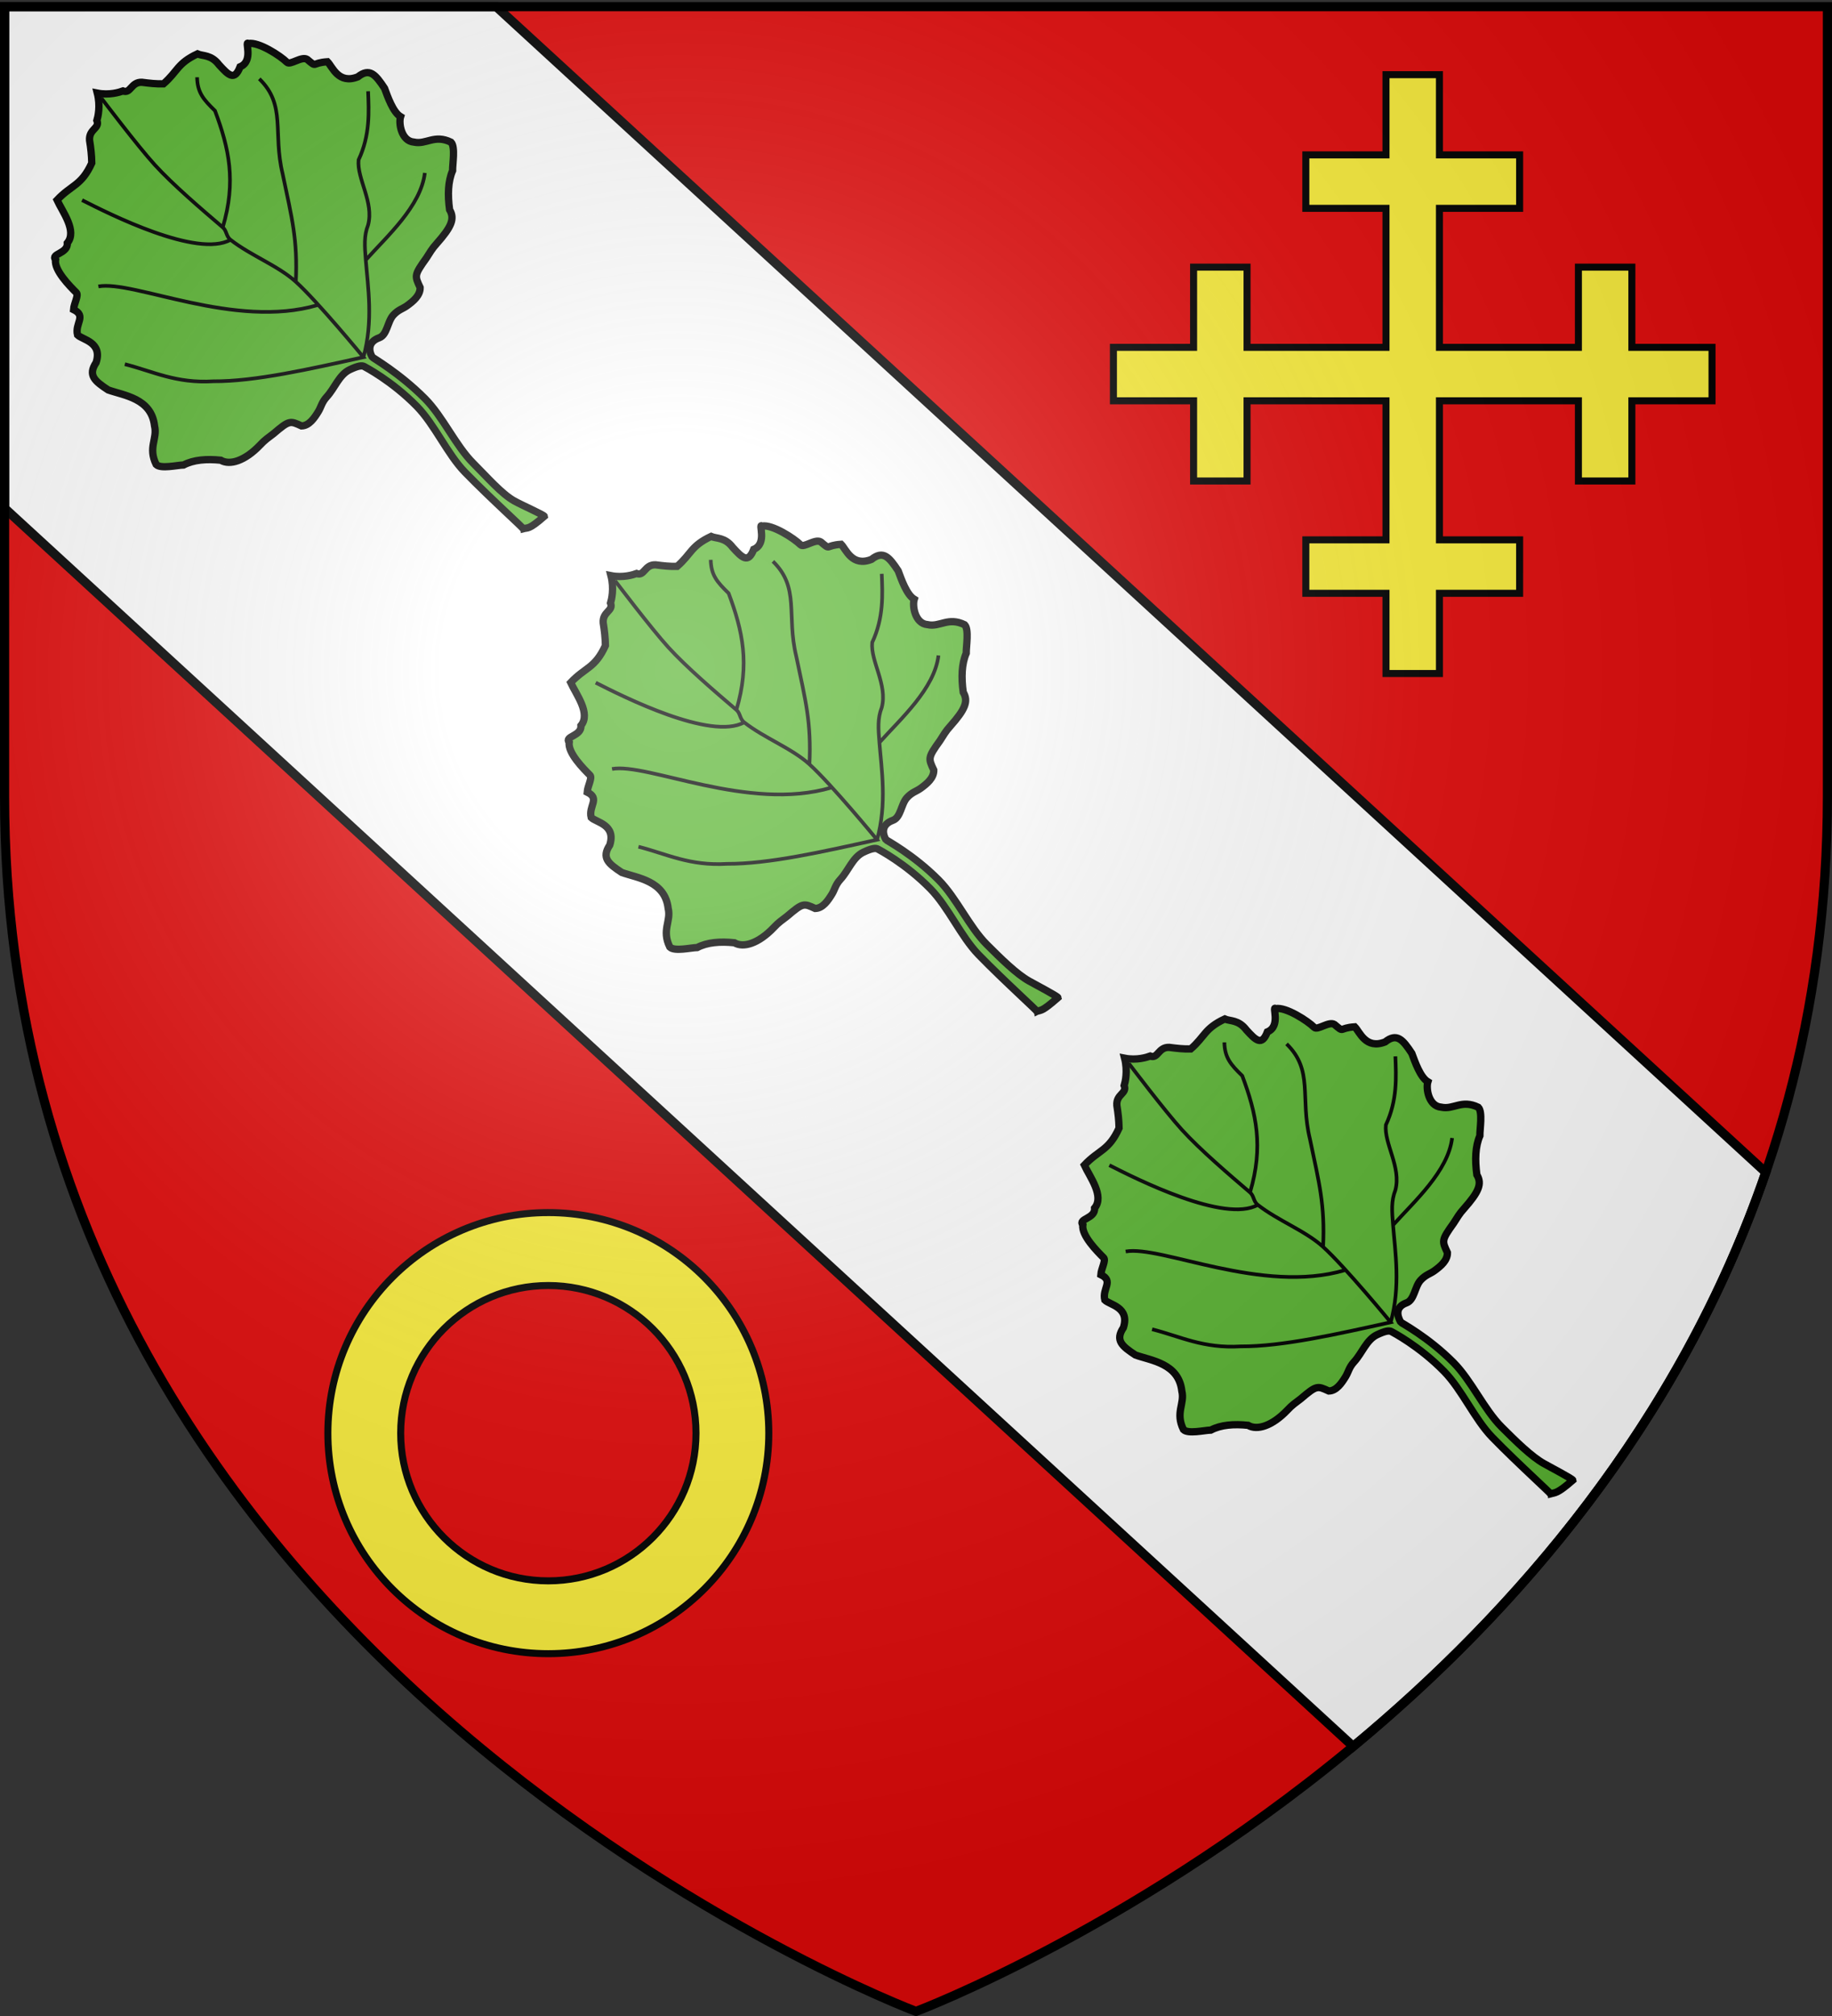 <svg xmlns="http://www.w3.org/2000/svg" xmlns:xlink="http://www.w3.org/1999/xlink" width="600" height="660" version="1.0"><rect width="100%" height="100%" fill="#333333" stroke="none"/><desc>Flag of Canton of Valais (Wallis)</desc><defs><radialGradient xlink:href="#a" id="b" cx="221.445" cy="226.331" r="300" fx="221.445" fy="226.331" gradientTransform="matrix(1.353 0 0 1.349 -77.63 -85.747)" gradientUnits="userSpaceOnUse"/><linearGradient id="a"><stop offset="0" style="stop-color:white;stop-opacity:.314"/><stop offset=".19" style="stop-color:white;stop-opacity:.251"/><stop offset=".6" style="stop-color:#6b6b6b;stop-opacity:.125"/><stop offset="1" style="stop-color:black;stop-opacity:.125"/></linearGradient></defs><g style="display:inline"><path d="M300 658.5s298.5-112.32 298.5-397.772V2.176H1.5v258.552C1.5 546.18 300 658.5 300 658.5" style="fill:#e20909;fill-opacity:1;fill-rule:evenodd;stroke:none;stroke-width:1px;stroke-linecap:butt;stroke-linejoin:miter;stroke-opacity:1"/><path d="M1.5 2.188v164.187L443.188 571.75c52.915-43.879 106.839-105.615 135.125-187.937L162.53 2.188z" style="display:inline;fill:#fff;fill-opacity:1;fill-rule:evenodd;stroke:#000;stroke-width:3;stroke-linecap:butt;stroke-linejoin:miter;stroke-opacity:1;stroke-miterlimit:4;stroke-dasharray:none"/><path d="M453.931 220.494v-26.256h-26.257v-17.505h26.257v-45.511H408.42v26.256h-17.505v-26.256h-26.257v-17.505h26.257V87.46h17.505v26.257h45.511V68.206h-26.257V50.7h26.257V24.444h17.505v26.257h26.256v17.505h-26.256v45.511h45.511V87.46h17.505v26.257h26.256v17.505h-26.256v26.256h-17.505v-26.256h-45.511v45.511h26.256v17.505h-26.256v26.256z" style="fill:#fcef3c;stroke:#000;stroke-width:2.3;stroke-miterlimit:4;stroke-dasharray:none;stroke-opacity:1"/><path d="M179.57 396.978c-39.855 0-72.187 32.363-72.187 72.22 0 39.855 32.332 72.187 72.188 72.187s72.219-32.332 72.219-72.188-32.363-72.219-72.22-72.219zm0 23.875c26.688 0 48.376 21.657 48.376 48.344s-21.688 48.344-48.375 48.344-48.344-21.657-48.344-48.344 21.657-48.344 48.344-48.344z" style="fill:#fcef3c;fill-opacity:1;stroke:#000;stroke-width:2.3;stroke-miterlimit:4;stroke-dasharray:none;stroke-opacity:1"/><g style="stroke:#000;stroke-opacity:1;stroke-width:2.224;stroke-miterlimit:4;stroke-dasharray:none"><g style="stroke:#000;stroke-opacity:1;stroke-width:18.993;stroke-miterlimit:4;stroke-dasharray:none"><g style="stroke:#000;stroke-width:18.993;stroke-miterlimit:4;stroke-dasharray:none;stroke-opacity:1"><path d="M-1352.918 1955.619c11.183 5.59 5.857 12.062 61.555 15.777 2-2.953-20.499-60.806-26.94-83.463-10.309-36.267-6.078-93.73-6.147-144.814-.087-64.626 29.93-141.158 30.05-207.448.169-93.93-21.238-171.04-20.675-173.083 5.184-18.788 19.904-35.969 48.37-22.584 19.937 9.374 44.829-14.778 67.452-15.731 19.537-.823 28.901 5.816 42.51 7.965 19.695 3.109 43.22 5.552 57.49-9.32 11.404-31.583 11.526-33.923 65.714-42.767 16.48-3.44 26.94-6.849 45.714-7.64 57.153-3.484 79.032-11.668 85.715-38.497 23.526-30.883 49.051-54.966 77.142-66.106 12.059-12.566 49.468-38.398 49.468-55.388-15.886-45.545-50.173-40.408-67.937-68.221-21.398-25.053 6.273-63.01 22.084-71.17-5.618-22.38 13.085-60.39 22.793-81.759 8.56-41.856 10.7-65.498-28.081-70.043-49.93-21.562-28.081-65.304-28.081-83.542-32.339-28.403-29.996-6.285-32.994-41.768-3.87-16.645-42.476-19.615-42.476-31.79 0-23.81-14.285-90.536-36.509-105.329-1.34-13.536-21.628 42.618-57.93 27.54-36.891 16.417-36.715-5.852-35.012-42.192 4.699-33.512-14.185-45.806-19.61-59.914-55.003-19.843-68.07-3.962-117.49-7.41-14.592-13.977-23.966-25.948-36.796-42.513-19.48-20.966-41.785 1.067-50.735-18.82-8.095-3.707-33.25-16.611-51.098-43.246-17.848 30.159-43.002 45.18-51.097 49.57-8.95 20.64-30.419.39-49.898 22.996-12.83 17.646-23.041 30.504-37.633 45.71-60.848 22.859-76.773 2.605-131.775 4.223-11.627 31.211-19.5 94.092-60.144 97.8-18.064 20.963-50.389-11.476-52.41 9.104-22.222 16.665-22.222 74.82-22.222 98.629 0 9.634-24.171 15.54-36.18 25.994 12.432 36.495-23.244 27.257-39.29 53.92 0 18.239 33.277 59.178-16.652 84.946-38.782 7.812-36.642 31.273-28.082 72.408 18.452 39.06 64.32 94.64 19.164 151.315-17.765 29.31-52.052 27.06-67.938 73.943 0 16.99 37.41 39.671 49.468 51.222 28.091 8.773 53.616 30.707 77.143 59.608 6.682 26.267 42.847 45.69 100 44.36 18.773-.79 29.234 1.737 45.714 3.79 54.188 4.279 54.31 6.609 65.714 37.232 14.27 13.669 37.795 9.245 57.49 4.476 13.609-3.295 22.972-10.722 42.51-11.545 30.851-1.3 63.149-17.821 91.784-7.664 22.44 7.959 30.944 14.318 32.628 21.03.607 2.415 24.33 76.147 23.5 169.307-.592 66.552-31.466 143.766-32.5 209.46-.775 49.276.812 108.22 2.082 151.352 1.012 34.354 1.823 58.676 1.078 60.09z" style="fill:#5ab532;fill-opacity:1;fill-rule:evenodd;stroke:#000;stroke-width:18.993;stroke-linecap:butt;stroke-linejoin:miter;stroke-miterlimit:4;stroke-dasharray:none;stroke-opacity:1" transform="scale(.126)rotate(-45 -698.633 -1610.131)"/><path d="M-1337.143 389.505s-21.343 153.672-24.409 220.01c-3.244 70.209 4.564 169.926 10.123 239.99 1.108 13.961-10.42 22.208-8.571 37.143 8.322 67.225 39.68 134.184 42.857 197.143 3.849 76.255-14.286 262.857-14.286 262.857-120.682-77.143-243.697-154.286-320-231.429-73.16-64.762-92.876-129.523-131.428-194.285M-1320 1166.648c-197.287-107.428-291.825-384.233-368.571-437.143M-1360 886.648c-95.204-26.913-175.215-269.768-200-345.714m228.571 805.714c84.307-47.521 137.653-121.254 182.858-174.286 23.756-27.87 40.78-47.887 68.571-60 53.258-30.916 64.202-106.229 102.143-137.143 66.867-24.185 107.143-69.166 143.571-108.571m-314.286 305.714c82.774-4.578 199.912 2.546 268.572-51.428m-437.143-37.143c81.37-74.286 108.932-122.857 174.286-222.857 57.381-94.014 132.873-118.903 131.428-217.143m-340 205.714c109.36-59.178 156.8-133.608 200-228.571-.678-41.7 1.1-65.849 28.572-94.286" style="fill:none;fill-rule:evenodd;stroke:#000;stroke-width:9.496;stroke-linecap:butt;stroke-linejoin:miter;stroke-miterlimit:4;stroke-dasharray:none;stroke-opacity:1" transform="scale(.126)rotate(-45 -698.633 -1610.131)"/></g></g><g style="stroke:#000;stroke-opacity:1;stroke-width:18.993;stroke-miterlimit:4;stroke-dasharray:none"><g style="stroke:#000;stroke-width:18.993;stroke-miterlimit:4;stroke-dasharray:none;stroke-opacity:1"><path d="M-1352.918 1955.619c11.183 5.59 8.077 9.842 63.775 13.557 2-2.954-16.057-60.807-22.498-83.463-10.31-36.268-10.519-93.73-10.588-144.815-.088-64.625 29.93-141.158 30.05-207.447.168-93.93-23.46-168.82-22.896-170.863 5.184-18.788 19.904-35.969 48.37-22.584 19.937 9.374 44.829-14.778 67.452-15.731 19.537-.823 28.901 5.816 42.51 7.965 19.695 3.109 43.22 5.552 57.49-9.32 11.404-31.583 11.526-33.923 65.714-42.767 16.48-3.44 26.94-6.849 45.714-7.64 57.153-3.484 79.032-11.668 85.715-38.497 23.526-30.883 49.051-54.966 77.142-66.106 12.059-12.566 49.468-38.398 49.468-55.388-15.886-45.545-50.173-40.408-67.937-68.221-21.398-25.053 6.273-63.01 22.084-71.17-5.618-22.38 13.085-60.39 22.793-81.759 8.56-41.856 10.7-65.498-28.081-70.043-49.93-21.562-28.081-65.304-28.081-83.542-32.339-28.403-29.996-6.285-32.994-41.768-3.87-16.645-42.476-19.615-42.476-31.79 0-23.81-14.285-90.536-36.509-105.329-1.34-13.536-21.628 42.618-57.93 27.54-36.891 16.417-36.715-5.852-35.012-42.192 4.699-33.512-14.185-45.806-19.61-59.914-55.003-19.843-68.07-3.962-117.49-7.41-14.592-13.977-23.966-25.948-36.796-42.513-19.48-20.966-41.785 1.067-50.735-18.82-8.095-3.707-33.25-16.611-51.098-43.246-17.848 30.159-43.002 45.18-51.097 49.57-8.95 20.64-30.419.39-49.898 22.996-12.83 17.646-23.041 30.504-37.633 45.71-60.848 22.859-76.773 2.605-131.775 4.223-11.627 31.211-19.5 94.092-60.144 97.8-18.064 20.963-50.389-11.476-52.41 9.104-22.222 16.665-22.222 74.82-22.222 98.629 0 9.634-24.171 15.54-36.18 25.994 12.432 36.495-23.244 27.257-39.29 53.92 0 18.239 33.277 59.178-16.652 84.946-38.782 7.812-36.642 31.273-28.082 72.408 18.452 39.06 64.32 94.64 19.164 151.315-17.765 29.31-52.052 27.06-67.938 73.943 0 16.99 37.41 39.671 49.468 51.222 28.091 8.773 53.616 30.707 77.143 59.608 6.682 26.267 42.847 45.69 100 44.36 18.773-.79 29.234 1.737 45.714 3.79 54.188 4.279 54.31 6.609 65.714 37.232 14.27 13.669 37.795 9.245 57.49 4.476 13.609-3.295 22.972-10.722 42.51-11.545 30.851-1.3 63.149-17.821 91.784-7.664 22.44 7.959 30.944 14.318 32.628 21.03.607 2.415 24.33 76.147 23.5 169.307-.592 66.552-31.466 143.766-32.5 209.46-.775 49.276.812 108.22 2.082 151.352 1.012 34.354 1.823 58.676 1.078 60.09z" style="fill:#5ab532;fill-opacity:1;fill-rule:evenodd;stroke:#000;stroke-width:18.993;stroke-linecap:butt;stroke-linejoin:miter;stroke-miterlimit:4;stroke-dasharray:none;stroke-opacity:1" transform="scale(.126)rotate(-45 1482.358 -2594.853)"/><path d="M-1337.143 389.505s-21.343 153.672-24.409 220.01c-3.244 70.209 4.564 169.926 10.123 239.99 1.108 13.961-10.42 22.208-8.571 37.143 8.322 67.225 39.68 134.184 42.857 197.143 3.849 76.255-14.286 262.857-14.286 262.857-120.682-77.143-243.697-154.286-320-231.429-73.16-64.762-92.876-129.523-131.428-194.285M-1320 1166.648c-197.287-107.428-291.825-384.233-368.571-437.143M-1360 886.648c-95.204-26.913-175.215-269.768-200-345.714m228.571 805.714c84.307-47.521 137.653-121.254 182.858-174.286 23.756-27.87 40.78-47.887 68.571-60 53.258-30.916 64.202-106.229 102.143-137.143 66.867-24.185 107.143-69.166 143.571-108.571m-314.286 305.714c82.774-4.578 199.912 2.546 268.572-51.428m-437.143-37.143c81.37-74.286 108.932-122.857 174.286-222.857 57.381-94.014 132.873-118.903 131.428-217.143m-340 205.714c109.36-59.178 156.8-133.608 200-228.571-.678-41.7 1.1-65.849 28.572-94.286" style="fill:none;fill-rule:evenodd;stroke:#000;stroke-width:9.496;stroke-linecap:butt;stroke-linejoin:miter;stroke-miterlimit:4;stroke-dasharray:none;stroke-opacity:1" transform="scale(.126)rotate(-45 1482.358 -2594.853)"/></g></g><g style="stroke:#000;stroke-opacity:1;stroke-width:18.993;stroke-miterlimit:4;stroke-dasharray:none"><g style="stroke:#000;stroke-width:18.993;stroke-miterlimit:4;stroke-dasharray:none;stroke-opacity:1"><path d="M-1352.918 1955.619c11.183 5.59 10.298 12.062 65.996 15.777 2-2.953-16.058-60.806-22.498-83.463-10.31-36.267-10.52-93.73-10.589-144.814-.087-64.626 29.93-141.158 30.05-207.448.169-93.93-23.459-168.819-22.895-170.862 5.183-18.789 17.683-38.19 46.15-24.805 19.936 9.374 44.828-14.778 67.45-15.731 19.538-.823 28.902 5.816 42.511 7.965 19.695 3.109 43.22 5.552 57.49-9.32 11.404-31.583 11.526-33.923 65.714-42.767 16.48-3.44 26.94-6.849 45.714-7.64 57.153-3.484 79.032-11.668 85.715-38.497 23.526-30.883 49.051-54.966 77.142-66.106 12.059-12.566 49.468-38.398 49.468-55.388-15.886-45.545-50.173-40.408-67.937-68.221-21.398-25.053 6.273-63.01 22.084-71.17-5.618-22.38 13.085-60.39 22.793-81.759 8.56-41.856 10.7-65.498-28.081-70.043-49.93-21.562-28.081-65.304-28.081-83.542-32.339-28.403-29.996-6.285-32.994-41.768-3.87-16.645-42.476-19.615-42.476-31.79 0-23.81-14.285-90.536-36.509-105.329-1.34-13.536-21.628 42.618-57.93 27.54-36.891 16.417-36.715-5.852-35.012-42.192 4.699-33.512-14.185-45.806-19.61-59.914-55.003-19.843-68.07-3.962-117.49-7.41-14.592-13.977-23.966-25.948-36.796-42.513-19.48-20.966-41.785 1.067-50.735-18.82-8.095-3.707-33.25-16.611-51.098-43.246-17.848 30.159-43.002 45.18-51.097 49.57-8.95 20.64-30.419.39-49.898 22.996-12.83 17.646-23.041 30.504-37.633 45.71-60.848 22.859-76.773 2.605-131.775 4.223-11.627 31.211-19.5 94.092-60.144 97.8-18.064 20.963-50.389-11.476-52.41 9.104-22.222 16.665-22.222 74.82-22.222 98.629 0 9.634-24.171 15.54-36.18 25.994 12.432 36.495-23.244 27.257-39.29 53.92 0 18.239 33.277 59.178-16.652 84.946-38.782 7.812-36.642 31.273-28.082 72.408 18.452 39.06 64.32 94.64 19.164 151.315-17.765 29.31-52.052 27.06-67.938 73.943 0 16.99 37.41 39.671 49.468 51.222 28.091 8.773 53.616 30.707 77.143 59.608 6.682 26.267 42.847 45.69 100 44.36 18.773-.79 29.234 1.737 45.714 3.79 54.188 4.279 54.31 6.609 65.714 37.232 14.27 13.669 37.795 9.245 57.49 4.476 13.609-3.295 22.972-10.722 42.51-11.545 30.851-1.3 63.149-17.821 91.784-7.664 22.44 7.959 30.944 14.318 32.628 21.03.607 2.415 24.33 76.147 23.5 169.307-.592 66.552-31.466 143.766-32.5 209.46-.775 49.276.812 108.22 2.082 151.352 1.012 34.354 1.823 58.676 1.078 60.09z" style="fill:#5ab532;fill-opacity:1;fill-rule:evenodd;stroke:#000;stroke-width:18.993;stroke-linecap:butt;stroke-linejoin:miter;stroke-miterlimit:4;stroke-dasharray:none;stroke-opacity:1" transform="scale(.126)rotate(-45 3663.35 -3579.576)"/><path d="M-1337.143 389.505s-21.343 153.672-24.409 220.01c-3.244 70.209 4.564 169.926 10.123 239.99 1.108 13.961-10.42 22.208-8.571 37.143 8.322 67.225 39.68 134.184 42.857 197.143 3.849 76.255-14.286 262.857-14.286 262.857-120.682-77.143-243.697-154.286-320-231.429-73.16-64.762-92.876-129.523-131.428-194.285M-1320 1166.648c-197.287-107.428-291.825-384.233-368.571-437.143M-1360 886.648c-95.204-26.913-175.215-269.768-200-345.714m228.571 805.714c84.307-47.521 137.653-121.254 182.858-174.286 23.756-27.87 40.78-47.887 68.571-60 53.258-30.916 64.202-106.229 102.143-137.143 66.867-24.185 107.143-69.166 143.571-108.571m-314.286 305.714c82.774-4.578 199.912 2.546 268.572-51.428m-437.143-37.143c81.37-74.286 108.932-122.857 174.286-222.857 57.381-94.014 132.873-118.903 131.428-217.143m-340 205.714c109.36-59.178 156.8-133.608 200-228.571-.678-41.7 1.1-65.849 28.572-94.286" style="fill:none;fill-rule:evenodd;stroke:#000;stroke-width:9.496;stroke-linecap:butt;stroke-linejoin:miter;stroke-miterlimit:4;stroke-dasharray:none;stroke-opacity:1" transform="scale(.126)rotate(-45 3663.35 -3579.576)"/></g></g></g></g><path d="M300 658.5s298.5-112.32 298.5-397.772V2.176H1.5v258.552C1.5 546.18 300 658.5 300 658.5" style="opacity:1;fill:url(#b);fill-opacity:1;fill-rule:evenodd;stroke:none;stroke-width:1px;stroke-linecap:butt;stroke-linejoin:miter;stroke-opacity:1"/><path d="M300 658.5S1.5 546.18 1.5 260.728V2.176h597v258.552C598.5 546.18 300 658.5 300 658.5z" style="opacity:1;fill:none;fill-opacity:1;fill-rule:evenodd;stroke:#000;stroke-width:3;stroke-linecap:butt;stroke-linejoin:miter;stroke-miterlimit:4;stroke-dasharray:none;stroke-opacity:1"/></svg>